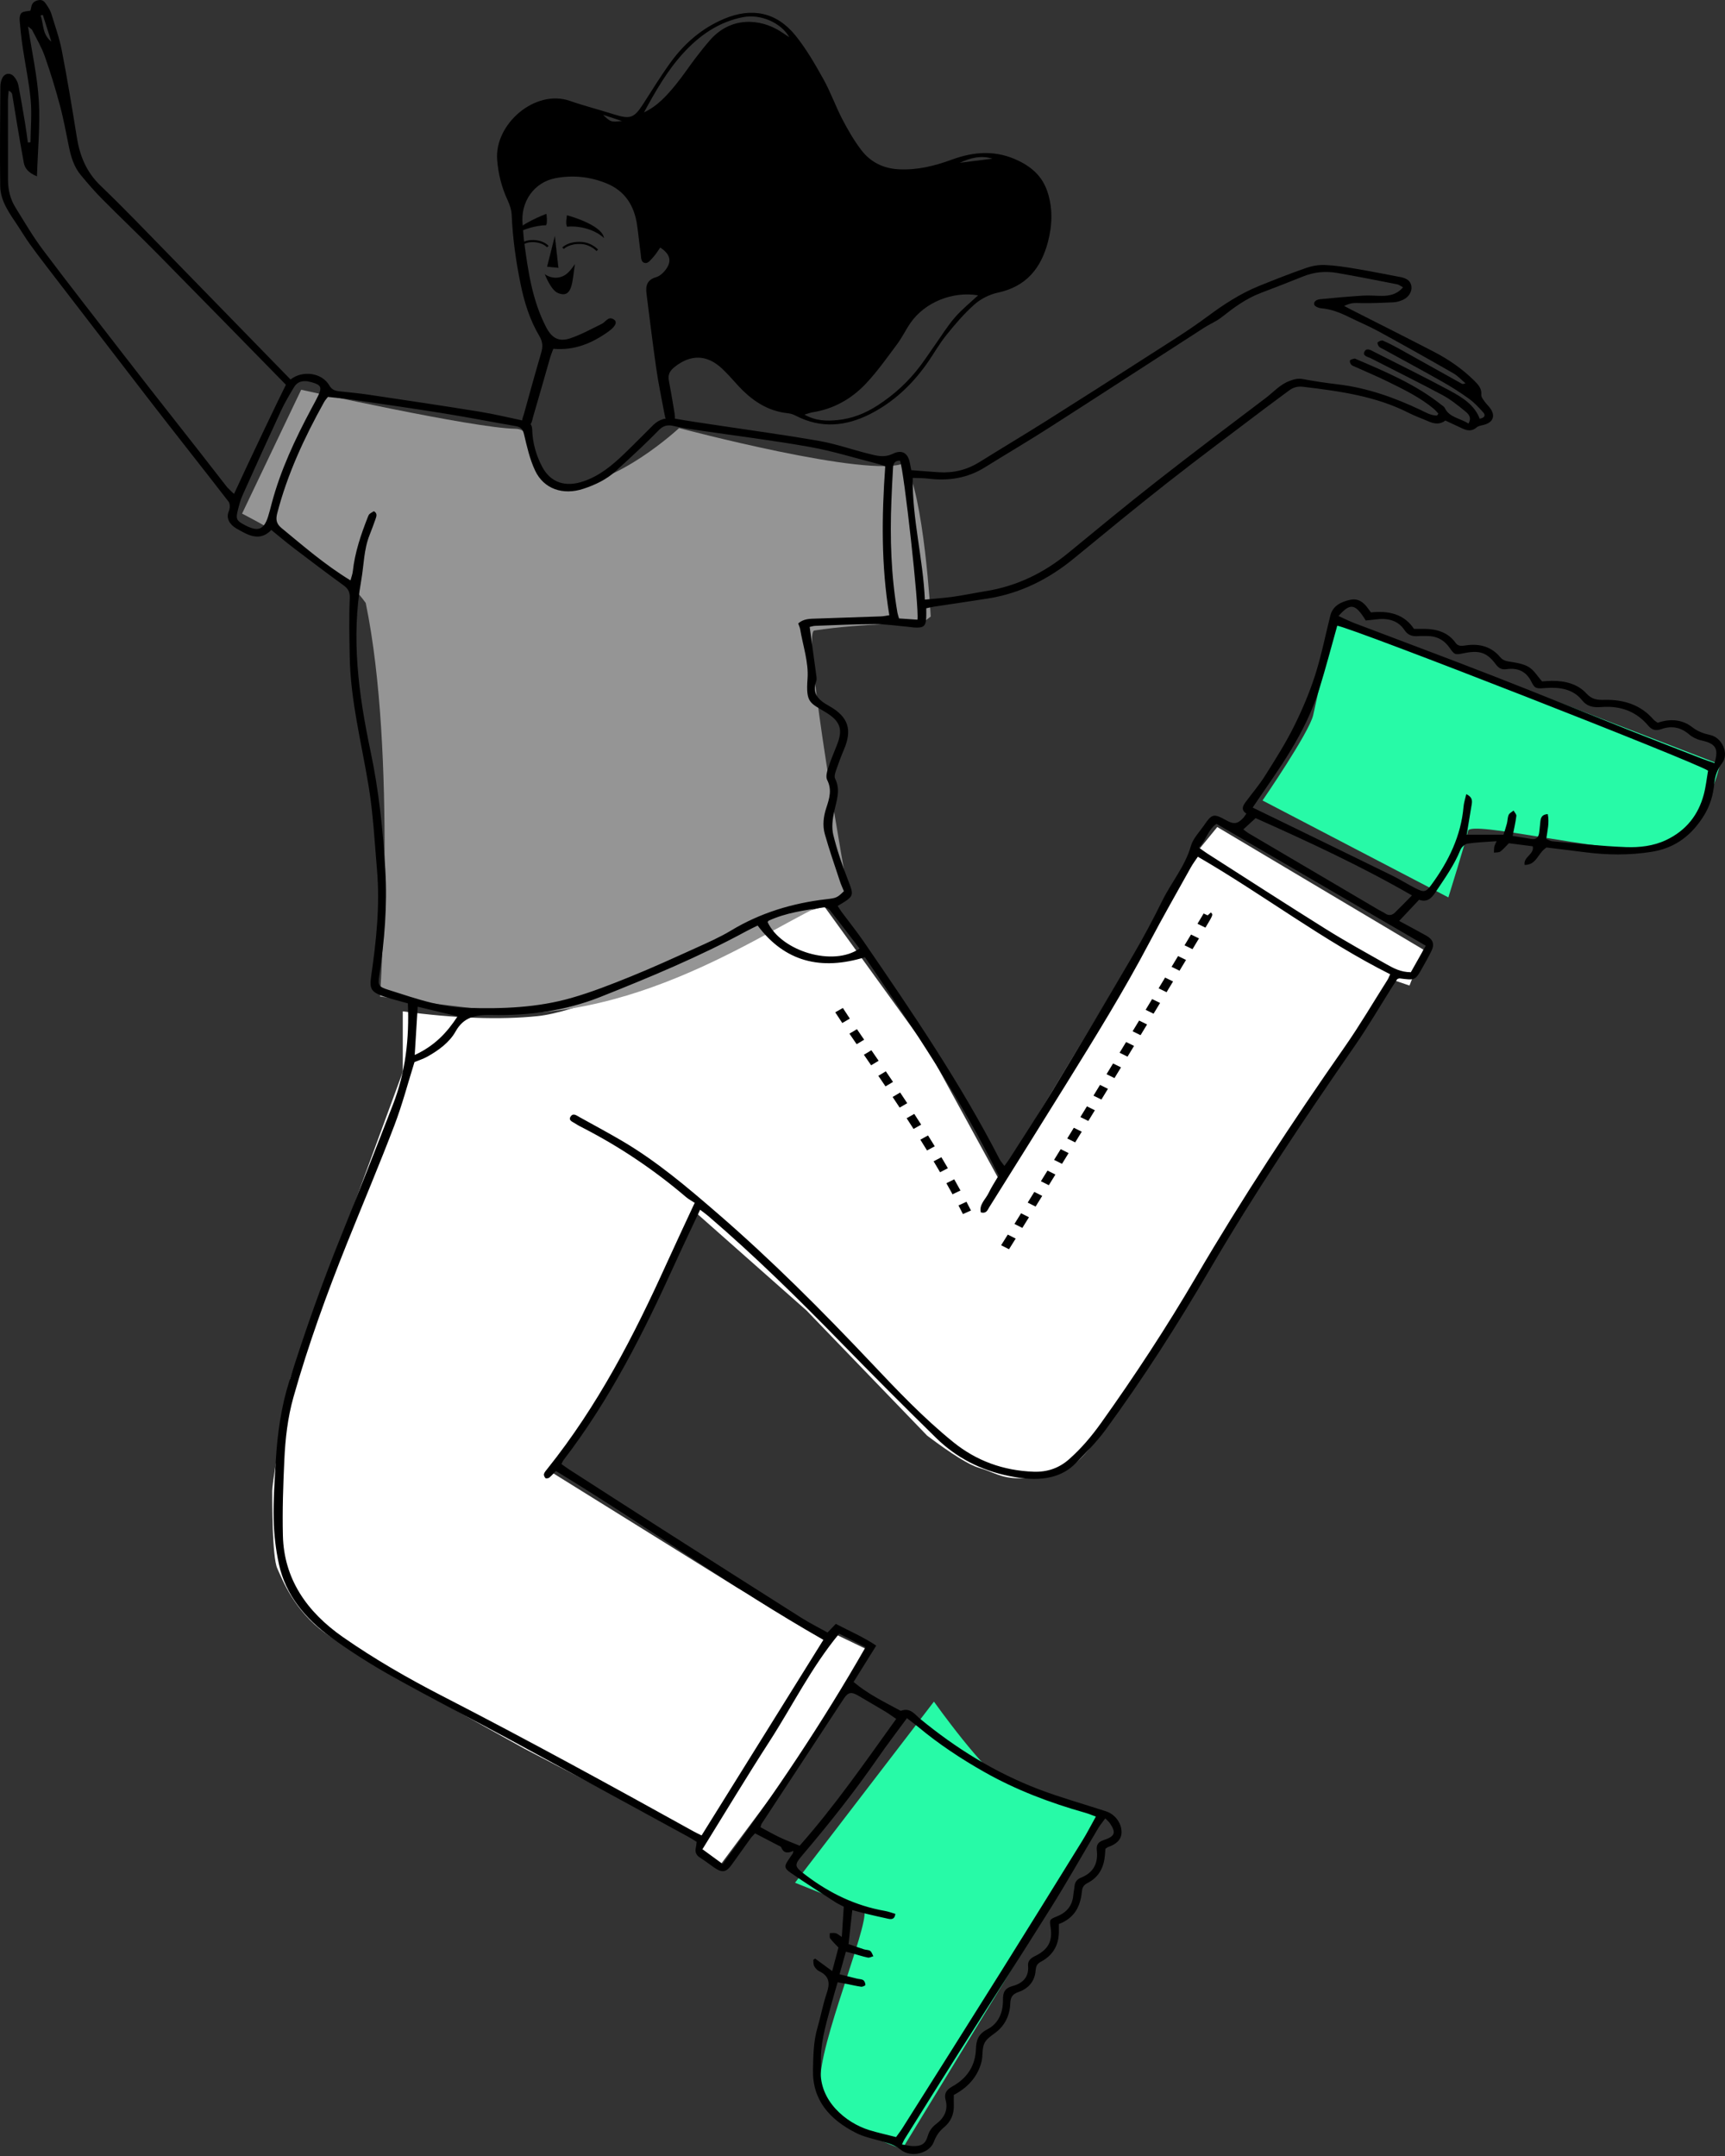 <svg width="268" height="335" viewBox="0 0 268 335" fill="none" xmlns="http://www.w3.org/2000/svg">
<rect x="0" y="0" width="268" height="335" fill="#333333" stroke="none"/>
<path fill-rule="evenodd" clip-rule="evenodd" d="M221.141 147.556L189.12 128.506L185.647 132.751L155.209 183.283L144.232 163.201L128.073 140.849L118.616 143.485C101.015 152.494 89.309 157.296 83.497 157.889C77.685 158.482 70.712 158.234 62.576 157.145V166.552L45.117 214.079C43.235 224.782 42.294 230.645 42.294 231.668C42.294 233.203 42.275 241.92 43.076 243.694C43.877 245.468 45.68 250.217 50.468 253.713C53.66 256.044 64.006 262.048 81.504 271.723L108.463 285.758V287.889L111.61 290.171L126.516 270.169L134.807 256.342L129.336 253.713L128.073 254.573L114.43 246.637L85.595 228.699L96.037 212.569L107.648 188.009L125.31 203.633L144.052 223.078C147.916 225.981 150.596 227.643 152.091 228.065C154.334 228.699 155.423 229.7 158.399 229.7C161.375 229.7 165.503 230.206 169.746 224.441C172.575 220.598 181.706 206.329 197.138 181.633L216.617 152.329L218.986 153.136L221.141 147.556Z" fill="white"/>
<path fill-rule="evenodd" clip-rule="evenodd" d="M145.098 264.398C145.098 264.398 153.254 275.846 156.044 276.754C158.834 277.66 171.938 281.753 171.938 281.753L140.182 333.906C140.182 333.906 126.794 329.66 127.488 322.301C128.182 314.942 135.77 297.158 134.08 296.639C132.39 296.122 123.517 292.54 123.517 292.54L145.098 264.398Z" fill="#27FAA7"/>
<path fill-rule="evenodd" clip-rule="evenodd" d="M196.149 124.379C196.149 124.379 203.399 113.834 204.018 111.122C204.639 108.413 207.371 95.704 207.371 95.704L267.219 118.775C267.219 118.775 264.357 131.767 256.389 132.037C248.422 132.308 228.422 127.458 228.08 129.095C227.739 130.733 225.021 139.439 225.021 139.439L196.149 124.379Z" fill="#27FAA7"/>
<path fill-rule="evenodd" clip-rule="evenodd" d="M105.509 66.511C105.509 66.511 135.209 74.42 140.533 71.942C143.564 76.72 144.604 95.799 144.604 95.799L143.232 96.832C143.232 96.832 133.855 96.832 126.57 97.963C124.306 97.602 131.862 139.326 131.862 139.326C125.986 139.237 106.422 156.207 82.231 157.396C79.003 157.554 59.034 154.852 59.034 154.852C59.034 154.852 61.67 117.053 56.819 93.691C52.351 87.239 37.608 79.807 37.608 79.807L46.791 60.559C46.791 60.559 73.54 66.524 80.032 66.617C84.414 66.68 80.402 75.213 88.114 75.383C95.826 75.554 105.509 66.511 105.509 66.511Z" fill="#959595"/>
<path fill-rule="evenodd" clip-rule="evenodd" d="M187.281 144.137C188.493 142.117 188.493 142.117 188.121 141.782L187.127 142.677L187.624 142.23L186.999 141.94C186.97 141.992 186.634 142.551 186.044 143.536L187.281 144.137ZM185.27 147.485L186.276 145.811L185.039 145.21L184.033 146.883L185.27 147.485ZM183.255 150.829L184.262 149.157L183.026 148.554L182.02 150.226L183.255 150.829ZM181.24 154.17L182.248 152.5L181.012 151.897L180.004 153.566L181.24 154.17ZM179.221 157.511L180.231 155.841L178.996 155.237L177.986 156.906L179.221 157.511ZM177.199 160.848L178.21 159.179L176.975 158.574L175.964 160.242L177.199 160.848ZM175.175 164.183L176.188 162.515L174.953 161.91L173.942 163.576L175.175 164.183ZM173.146 167.516L174.162 165.849L172.927 165.242L171.914 166.908L173.146 167.516ZM171.116 170.849L172.131 169.184L170.899 168.574L169.883 170.24L171.116 170.849ZM169.081 174.178L170.099 172.515L168.868 171.904L167.849 173.568L169.081 174.178ZM167.042 177.506L168.062 175.843L166.832 175.232L165.811 176.894L167.042 177.506ZM164.996 180.836L166.022 179.17L164.791 178.557L163.766 180.223L164.996 180.836ZM162.946 184.16L163.971 182.5L162.742 181.886L161.717 183.545L162.946 184.16ZM160.893 187.477L161.921 185.817L160.692 185.201L159.665 186.86L160.893 187.477ZM158.831 190.795L159.863 189.137L158.637 188.519L157.605 190.176L158.831 190.795ZM156.762 194.109L157.798 192.452L156.572 191.832L155.537 193.487L156.762 194.109Z" fill="black"/>
<path fill-rule="evenodd" clip-rule="evenodd" d="M130.857 158.957L132.031 158.271C131.64 157.682 131.277 157.132 130.951 156.621L129.765 157.289C130.095 157.806 130.461 158.363 130.857 158.957ZM133.091 162.25L134.256 161.55C133.868 160.983 133.494 160.436 133.138 159.912L131.97 160.609C132.328 161.134 132.703 161.682 133.091 162.25ZM135.341 165.525L136.505 164.824L135.38 163.187L134.217 163.888L135.341 165.525ZM137.573 168.803L138.741 168.108C138.365 167.551 137.992 167.003 137.625 166.464L136.46 167.162C136.825 167.699 137.197 168.247 137.573 168.803ZM139.773 172.097L140.95 171.415C140.582 170.856 140.214 170.304 139.85 169.758L138.678 170.448C139.04 170.991 139.406 171.54 139.773 172.097ZM141.931 175.415L143.117 174.748C142.758 174.186 142.399 173.629 142.039 173.078L140.858 173.753C141.215 174.302 141.573 174.857 141.931 175.415ZM144.026 178.759L145.227 178.112C144.879 177.547 144.53 176.984 144.18 176.426L142.987 177.083C143.335 177.638 143.682 178.197 144.026 178.759ZM146.051 182.141L147.266 181.519C146.932 180.948 146.595 180.377 146.256 179.809L145.049 180.444C145.386 181.008 145.72 181.574 146.051 182.141ZM147.987 185.57L149.219 184.98C148.903 184.399 148.581 183.821 148.254 183.242L147.032 183.849C147.356 184.423 147.674 184.996 147.987 185.57ZM149.602 188.642L150.851 188.086C150.623 187.634 150.39 187.182 150.153 186.729L148.912 187.3C149.146 187.748 149.376 188.195 149.602 188.642Z" fill="black"/>
<path fill-rule="evenodd" clip-rule="evenodd" d="M1.245 27.966C1.247 29.477 1.586 30.925 2.4 32.236C3.78 34.455 5.093 36.724 6.669 38.823C10.781 44.301 15.019 49.698 19.209 55.127C24.568 62.075 29.928 68.764 35.289 75.709C35.376 75.821 36.092 76.477 36.179 76.59C36.18 76.59 36.18 76.591 36.181 76.593C36.244 76.639 36.303 76.681 36.369 76.73C38.526 72.008 43.608 61.35 44.421 59.785C36.557 51.758 32.653 47.751 24.594 39.566C21.718 36.643 18.733 33.81 15.845 30.897C14.683 29.726 13.612 28.475 12.563 27.216C11.489 25.927 11.037 24.396 10.711 22.827C10.266 20.675 9.882 18.507 9.311 16.382C8.621 13.807 7.839 11.247 6.949 8.724C6.458 7.328 5.674 6.018 5.002 4.679C4.923 4.522 4.713 4.42 4.353 4.112C4.964 8.126 5.807 11.866 6.031 15.636C6.257 19.445 5.869 23.285 5.743 27.399C4.38 26.838 3.857 26.154 3.692 25.262C3.292 23.099 2.931 20.93 2.564 18.762C2.335 17.401 2.132 16.036 1.895 14.676C1.855 14.454 1.694 14.251 1.35 14.088C1.312 14.573 1.238 15.058 1.238 15.543C1.233 19.684 1.242 23.825 1.245 27.966ZM38.115 81.629C40.085 82.654 41 82.309 41.647 80.276C41.866 79.589 42.036 78.89 42.22 78.196C43.585 73.052 45.854 68.226 48.38 63.49C48.747 62.801 49.131 62.119 49.462 61.415C50.047 60.173 49.852 59.8 48.446 59.4C48.076 59.294 47.689 59.239 47.61 59.223C46.428 59.152 45.96 59.687 45.611 60.275C44.918 61.439 44.221 62.61 43.656 63.827C41.628 68.199 39.644 72.587 37.673 76.98C37.358 77.682 37.167 78.435 36.977 79.177C36.592 80.668 36.715 80.9 38.115 81.629ZM43.725 82.038C47.128 84.832 50.434 87.729 54.455 90.183C54.601 89.624 54.765 89.212 54.811 88.789C55.125 85.865 56.065 83.088 57.145 80.343C57.339 79.851 57.358 79.858 58.085 79.434C58.656 79.747 58.502 80.204 58.346 80.643C58.052 81.468 57.755 82.294 57.428 83.108C56.511 85.392 56.541 87.817 56.121 90.177C54.528 99.105 55.711 107.918 57.559 116.671C58.856 122.815 59.506 128.997 59.867 135.23C60.186 140.719 59.739 146.156 58.925 151.582C58.693 153.127 58.809 153.325 60.413 153.825C62.63 154.518 64.83 155.282 67.093 155.823C68.86 156.245 70.705 156.541 72.527 156.601C78.022 156.78 83.519 156.573 88.803 155.052C91.936 154.151 94.979 152.954 97.986 151.734C101.41 150.347 104.762 148.814 108.119 147.293C109.97 146.454 111.85 145.628 113.569 144.59C118.102 141.853 123.075 140.331 128.427 139.715C129.999 139.534 130.083 139.454 131.111 138.48C130.919 138.007 130.677 137.496 130.503 136.965C129.7 134.521 128.847 132.089 128.151 129.619C127.772 128.274 127.929 126.883 128.375 125.529C128.843 124.11 129.286 122.709 128.517 121.204C128.272 120.725 128.457 119.985 128.639 119.415C129.029 118.193 129.533 116.999 130.013 115.801C130.982 113.384 130.616 112.086 128.265 110.664C125.832 109.193 125.181 109.206 125.461 105.463C125.649 102.931 124.745 100.33 124.315 97.763C124.266 97.471 124.123 97.192 124.013 96.879C124.831 96.122 125.843 96.149 126.837 96.116C130.19 96.005 133.543 95.895 136.895 95.773C137.27 95.759 137.643 95.671 138.167 95.595C136.884 87.872 136.981 80.177 137.534 72.445C137.001 72.274 136.653 72.14 136.292 72.048C132.794 71.16 129.339 70.074 125.786 69.44C120.138 68.433 114.426 67.734 108.742 66.892C107.364 66.688 105.973 66.506 104.625 66.184C103.672 65.956 103.009 66.174 102.39 66.802C101.455 67.752 100.509 68.694 99.538 69.613C98.257 70.825 96.954 72.018 95.648 73.209C94.232 74.499 92.507 75.331 90.649 75.944C87.461 76.998 84.478 75.98 83.13 73.106C82.303 71.344 81.872 69.412 81.426 67.524C81.244 66.758 80.999 66.359 80.136 66.211C76.458 65.58 72.798 64.854 69.114 64.26C64.381 63.496 59.634 62.817 54.889 62.123C53.622 61.937 52.341 61.831 50.946 61.675C50.774 61.903 50.524 62.167 50.355 62.47C47.279 67.993 44.651 73.67 43.078 79.726C42.834 80.666 42.893 81.354 43.725 82.038ZM71.095 157.915C68.986 157.407 67.068 156.945 64.895 156.421C64.739 158.95 64.595 161.279 64.432 163.924C67.541 162.494 69.456 160.432 71.095 157.915ZM61.264 174.884C58.947 180.963 56.407 186.971 53.979 193.015C50.799 200.933 47.894 208.931 45.588 217.105C44.691 220.29 44.328 223.55 44.177 226.817C43.996 230.747 43.853 234.686 43.952 238.615C44.118 245.275 47.593 250.405 53.275 254.368C58.175 257.786 63.388 260.785 68.753 263.545C81.917 270.319 94.87 277.416 107.782 284.577C108.159 284.786 108.554 284.967 109.002 285.191C115.304 275.068 121.573 265.001 127.924 254.8C113.635 246.647 100.423 237.112 86.368 228.565C85.994 228.947 85.69 229.304 85.328 229.601C85.199 229.707 84.814 229.748 84.741 229.67C84.589 229.505 84.462 229.214 84.517 229.022C84.598 228.74 84.83 228.485 85.027 228.24C92.884 218.428 98.496 207.528 103.553 196.357C104.941 193.29 106.381 190.242 107.931 186.896C107.489 186.605 106.993 186.35 106.589 186.005C101.739 181.872 96.454 178.281 90.674 175.301C90.237 175.076 89.791 174.854 89.386 174.583C88.973 174.306 88.212 174.093 88.683 173.445C89.075 172.906 89.579 173.328 89.995 173.558C92.194 174.778 94.416 175.967 96.581 177.236C102.026 180.43 106.741 184.44 111.417 188.482C119.882 195.799 127.715 203.661 135.324 211.718C139.381 216.015 143.452 220.311 148.113 224.085C151.669 226.964 155.855 228.518 160.62 228.676C162.725 228.746 164.535 228.114 166.085 226.746C167.992 225.061 169.589 223.167 171.03 221.15C176.291 213.781 181.234 206.237 185.777 198.481C192.936 186.259 200.734 174.387 208.892 162.704C211.267 159.302 213.357 155.735 215.572 152.241C215.709 152.023 215.795 151.78 215.983 151.384C205.499 146.113 196.351 139.06 186.102 133.118C185.735 133.669 185.333 134.196 185.018 134.762C182.839 138.68 180.61 142.577 178.523 146.537C174.612 153.959 170.179 161.121 165.739 168.281C161.741 174.73 157.71 181.161 153.683 187.595C153.425 188.008 153.27 188.607 152.386 188.387C152.079 187.165 153.121 186.356 153.584 185.389C154.051 184.413 154.666 183.495 155.155 182.656C149.274 170.749 141.915 159.772 134.382 148.733C127.556 150.844 121.925 149.445 117.708 143.81C117.08 144.124 116.495 144.395 115.932 144.7C108.655 148.65 100.966 151.849 93.225 154.924C87.874 157.049 82.149 157.834 76.342 157.714C73.835 157.662 72.03 158.034 70.778 160.275C69.844 161.947 68.162 163.194 66.37 164.194C65.772 164.528 65.093 164.738 64.396 165.027C63.39 168.233 62.509 171.617 61.264 174.884ZM112.272 289.627C120.332 278.756 127.767 267.689 134.472 255.943C133.012 255.194 131.667 254.506 130.375 253.843C126.008 259.133 123.131 265.036 119.559 270.565C116.013 276.057 112.656 281.651 109.134 287.334C110.231 288.136 111.166 288.82 112.272 289.627ZM121.151 285.497C122.128 285.961 123.154 286.341 124.235 286.79C129.715 280.584 134.365 273.862 139.235 267.084C138.637 266.679 138.088 266.269 137.498 265.915C136.146 265.101 134.77 264.321 133.414 263.513C132.291 262.842 131.769 262.911 131.106 263.918C126.846 270.39 122.596 276.867 118.347 283.346C118.267 283.47 118.246 283.627 118.149 283.911C119.139 284.439 120.122 285.008 121.151 285.497ZM125.395 291.518C128.958 294.183 132.903 296.115 137.463 296.916C138.032 297.016 138.578 297.227 139.103 297.378C139.001 298.239 138.509 298.252 137.981 298.137C136.839 297.891 135.701 297.627 134.566 297.358C133.921 297.204 133.282 297.024 132.413 296.795C132.216 298.58 132.031 300.269 131.831 302.074C132.696 302.369 133.465 302.642 134.244 302.892C134.559 302.993 134.966 302.959 135.199 303.135C135.444 303.318 135.53 303.678 135.684 303.961C135.395 304.038 135.079 304.225 134.824 304.17C134.01 303.998 133.22 303.735 132.42 303.511C132.155 303.436 131.887 303.374 131.419 303.257C131.099 304.401 130.788 305.506 130.436 306.762C131.464 307.021 132.309 307.238 133.155 307.445C133.479 307.525 133.869 307.509 134.116 307.677C134.326 307.819 134.444 308.16 134.452 308.416C134.454 308.512 134.012 308.727 133.802 308.7C133.085 308.607 132.383 308.428 131.673 308.288C131.241 308.203 130.807 308.128 130.14 308.006C129.834 309.066 129.521 310.072 129.254 311.089C128.512 313.916 127.6 316.716 127.536 319.657C127.521 320.319 127.551 320.983 127.517 321.644C127.271 326.405 131.386 329.841 135.048 330.976C136.366 331.384 137.726 331.676 139.216 332.059C139.55 331.592 139.902 331.149 140.199 330.677C145.307 322.578 150.426 314.483 155.506 306.369C159.754 299.588 163.964 292.787 168.171 285.984C168.882 284.833 169.493 283.63 170.255 282.261C169.651 282.043 169.124 281.816 168.573 281.661C163.104 280.116 157.858 278.124 152.974 275.361C149.303 273.284 145.826 270.983 142.638 268.32C142.15 267.914 141.633 267.538 140.902 266.97C139.285 269.179 137.779 271.141 136.38 273.164C132.852 278.267 128.992 283.152 124.948 287.918C123.275 289.889 123.283 289.937 125.395 291.518ZM141.685 333.453C143.134 333.521 143.763 333.162 144.143 331.875C144.376 331.087 144.799 330.512 145.474 330.003C146.735 329.05 147.319 327.807 146.916 326.321C146.639 325.303 147.025 324.709 147.969 324.187C150.354 322.868 151.544 320.867 151.628 318.338C151.671 317.047 151.961 316.064 153.382 315.327C155.229 314.368 155.844 312.582 155.823 310.719C155.81 309.59 156.079 308.924 157.367 308.576C158.975 308.142 159.873 307.104 159.724 305.471C159.655 304.715 160.067 304.291 160.807 303.933C162.861 302.941 163.545 301.608 163.228 299.511C163.044 298.285 163.025 298.242 164.214 297.768C165.825 297.127 166.615 296.014 166.752 294.45C166.792 293.993 166.899 293.54 166.941 293.082C166.997 292.462 167.317 292.003 167.929 291.76C169.988 290.94 170.613 289.41 170.405 287.517C170.312 286.664 170.584 286.212 171.493 285.908C173.247 285.323 173.419 284.752 172.437 283.297C172.295 283.087 172.083 282.917 171.722 282.539C171.308 283.109 170.92 283.565 170.621 284.067C168.191 288.149 165.864 292.285 163.342 296.318C158.628 303.856 153.792 311.33 149.03 318.843C146.172 323.351 143.354 327.881 140.522 332.404C140.391 332.614 140.304 332.848 140.132 333.205C140.734 333.304 141.207 333.43 141.685 333.453ZM219.192 151.066C219.952 149.718 220.734 148.331 221.513 146.948C210.622 140.604 199.852 134.331 189.003 128.011C187.649 128.925 187.439 130.513 186.257 131.699C186.848 132.117 187.188 132.377 187.549 132.608C193.686 136.53 199.794 140.488 205.974 144.351C209.062 146.28 212.267 148.053 215.451 149.852C216.532 150.463 217.659 151.057 219.192 151.066ZM219.365 139.131C211.392 134.53 203.237 130.774 195.076 127.118C194.385 127.753 193.805 128.286 193.163 128.876C193.461 129.091 193.742 129.329 194.059 129.516C200.767 133.472 207.481 137.423 214.194 141.372C214.522 141.565 214.882 141.719 215.193 141.931C215.743 142.305 216.26 142.235 216.693 141.82C217.562 140.985 218.391 140.116 219.365 139.131ZM222.363 137.504C225.074 133.814 226.991 129.849 227.378 125.351C227.43 124.732 227.64 124.125 227.804 123.39C228.775 123.854 228.742 124.441 228.636 125.062C228.381 126.565 228.136 128.069 227.866 129.696H233.585C233.768 129.108 233.966 128.538 234.116 127.958C234.232 127.511 234.21 127.024 234.394 126.608C234.513 126.338 234.891 126.163 235.153 125.945C235.306 126.227 235.616 126.525 235.584 126.787C235.46 127.784 235.225 128.772 235.006 129.886C236.048 130.054 236.967 130.192 237.883 130.351C238.696 130.493 239.021 130.08 239.119 129.445C239.213 128.84 239.244 128.228 239.318 127.62C239.39 127.044 239.564 126.541 240.464 126.496C240.737 127.828 240.41 129.058 240.231 130.351C240.559 130.486 240.846 130.69 241.153 130.717C244.978 131.052 248.801 131.483 252.636 131.624C254.729 131.7 256.89 131.454 258.829 130.538C262.001 129.04 263.86 126.592 264.695 123.482C265.025 122.253 265.154 120.979 265.37 119.75C263.6 118.481 210.264 97.622 207.758 97.225C206.834 100.504 205.974 103.809 204.963 107.074C203.925 110.42 202.348 113.59 200.516 116.622C198.718 119.6 196.654 122.445 194.617 125.481C196.37 126.332 198.079 127.16 199.787 127.992C205.296 130.677 210.811 133.352 216.309 136.056C217.532 136.657 218.675 137.389 219.889 138.006C221.243 138.695 221.533 138.633 222.363 137.504ZM266.371 118.569C267.063 116.272 266.554 115.535 264.265 115.03C263.602 114.884 262.917 114.534 262.419 114.106C261.135 113 259.702 112.726 258.107 113.29C257.215 113.606 256.615 113.402 256.075 112.756C254.23 110.552 251.776 109.622 248.768 109.862C247.559 109.958 246.59 109.81 245.746 108.753C244.413 107.084 242.334 106.741 240.187 106.903C238.694 107.017 238.466 107.033 237.927 105.944C237.148 104.369 235.884 103.72 234.045 103.979C233.273 104.088 232.819 103.793 232.39 103.219C231 101.362 229.842 100.992 227.379 101.506C226.062 101.779 225.958 101.733 225.245 100.696C224.415 99.487 223.249 98.803 221.645 98.828C221.198 98.835 220.748 98.807 220.305 98.843C219.387 98.917 218.717 98.668 218.205 97.902C217.173 96.362 215.563 95.999 213.709 96.25C213.221 96.317 212.727 96.354 212.185 96.41C210.56 93.771 209.788 93.637 207.954 95.721C208.82 96.108 209.627 96.514 210.471 96.837C217.617 99.562 224.791 102.226 231.912 105.001C239.03 107.774 246.094 110.664 253.189 113.486C256.913 114.966 260.652 116.412 264.387 117.866C265.036 118.118 265.701 118.333 266.371 118.569ZM128.931 141.425C128.74 141.185 128.263 140.95 127.967 140.994C125.055 141.424 122.125 141.819 119.442 143.047C119.358 143.086 119.319 143.205 119.26 143.285C121.411 147.845 129.462 150.24 133.541 147.386C132.014 145.4 130.497 143.397 128.931 141.425ZM139.427 95.198C139.469 95.444 139.56 95.683 139.675 96.093C140.724 96.165 141.64 96.228 142.538 96.289C142.84 94.613 140.442 73.024 139.825 71.576C138.676 71.59 138.766 72.401 138.722 73.073C138.623 74.651 138.555 76.23 138.491 77.809C138.255 83.63 138.436 89.433 139.427 95.198ZM143.689 93.17C145.352 93.003 146.788 92.906 148.206 92.704C149.861 92.467 151.497 92.119 153.147 91.854C158.092 91.06 162.284 88.945 165.988 85.901C170.522 82.175 175.048 78.437 179.678 74.81C185.284 70.419 190.982 66.124 196.672 61.822C197.866 60.919 198.839 59.758 200.341 59.193C201.028 58.934 201.641 58.754 202.424 58.903C204.229 59.245 206.055 59.507 207.884 59.726C212.442 60.273 216.635 61.776 220.684 63.691C221.499 64.077 222.301 64.576 223.269 64.567C223.336 64.467 223.405 64.367 223.474 64.267C223.233 64.016 223.016 63.741 222.749 63.518C220.621 61.739 218.094 60.514 215.584 59.28C213.961 58.482 212.281 57.782 210.628 57.034C210.378 56.921 210.08 56.831 209.915 56.647C209.77 56.486 209.66 56.147 209.751 55.997C209.85 55.834 210.194 55.781 210.443 55.717C210.527 55.695 210.648 55.783 210.749 55.826C215.362 57.797 219.98 59.761 223.87 62.855C224.081 63.022 224.361 63.174 224.462 63.389C225.17 64.897 226.884 64.974 228.142 65.818C228.694 64.884 228.15 64.324 227.655 63.921C226.534 63.009 225.391 62.075 224.104 61.385C220.44 59.422 216.697 57.581 212.993 55.68C212.507 55.431 211.57 55.308 212.032 54.562C212.38 54 213.043 54.451 213.509 54.687C217.469 56.693 221.459 58.654 225.357 60.756C227.269 61.787 229.118 62.989 229.892 65.061C230.671 64.918 230.844 64.523 230.431 64.067C229.758 63.322 229.062 62.564 228.239 61.968C226.928 61.017 225.545 60.137 224.122 59.331C221.082 57.606 217.995 55.948 214.928 54.262C214.689 54.131 214.398 54.033 214.236 53.844C214.088 53.672 213.95 53.276 214.04 53.195C214.232 53.023 214.649 52.845 214.843 52.927C215.702 53.291 216.531 53.722 217.343 54.172C220.594 55.975 223.832 57.794 227.08 59.603C227.206 59.672 227.368 59.689 227.678 59.557C227.054 59.033 226.501 58.406 225.795 58.002C221.962 55.804 218.107 53.636 214.224 51.513C212.691 50.675 211.056 49.993 209.481 49.216C208.142 48.556 206.771 48.022 205.226 47.895C204.851 47.863 204.266 47.608 204.193 47.355C204.031 46.793 204.635 46.536 205.119 46.488C207.337 46.265 209.561 46.075 211.786 45.934C212.729 45.873 213.683 45.969 214.632 45.974C215.889 45.98 217.046 45.742 217.974 44.646C217.664 44.481 217.388 44.244 217.07 44.18C213.955 43.567 210.842 42.943 207.711 42.407C205.923 42.1 204.154 42.265 202.454 42.955C200.257 43.846 198.037 44.692 195.82 45.543C193.523 46.425 191.635 47.836 189.773 49.309C188.985 49.934 187.986 50.331 187.125 50.886C179.081 56.072 171.062 61.291 163.001 66.457C159.704 68.57 156.312 70.558 152.986 72.632C150.302 74.306 147.358 74.761 144.191 74.367C143.478 74.279 142.749 74.296 141.802 74.254C141.715 80.63 143.4 86.746 143.689 93.17ZM6.653 2.314C6.539 2.344 6.425 2.376 6.312 2.406C6.798 3.778 6.546 5.351 7.977 6.463C7.536 5.08 7.094 3.697 6.653 2.314ZM0.054 13.456C0.057 13.008 0.159 12.527 0.36 12.121C0.756 11.324 1.648 11.243 2.22 11.949C2.511 12.31 2.757 12.753 2.843 13.189C3.227 15.145 3.558 17.11 3.885 19.074C4.056 20.093 4.181 21.118 4.326 22.14L4.736 22.112C4.762 19.927 4.963 17.727 4.768 15.558C4.522 12.816 3.931 10.101 3.528 7.369C3.319 5.957 3.165 4.536 3.052 3.115C3.022 2.736 3.102 2.206 3.369 1.99C3.677 1.74 4.247 1.761 4.724 1.659C4.769 1.473 4.83 1.277 4.863 1.076C4.955 0.505 5.293 0.183 5.92 0.037C6.65 -0.133 6.948 0.308 7.236 0.742C7.522 1.174 7.816 1.626 7.964 2.106C8.552 4.022 9.232 5.928 9.61 7.882C10.475 12.356 11.217 16.852 11.941 21.348C12.398 24.188 13.392 26.716 15.636 28.866C19.223 32.306 22.648 35.89 26.111 39.436C32.778 46.263 38.523 52.191 45.139 58.969C46.937 57.52 49.992 57.855 51.174 59.902C51.558 60.566 52.068 60.731 52.758 60.805C54.258 60.967 55.762 61.103 57.251 61.326C62.988 62.181 68.728 63.031 74.452 63.958C76.815 64.341 79.144 64.908 81.485 65.403C82.265 65.567 82.659 65.89 82.684 66.768C82.741 68.769 83.273 70.713 84.233 72.526C85.539 74.996 87.837 75.747 90.655 74.787C93.208 73.916 95.12 72.289 96.943 70.548C98.491 69.07 99.973 67.537 101.495 66.037C102.446 65.1 103.601 64.823 104.983 65.069C107.068 65.441 109.169 65.736 111.266 66.054C116.616 66.867 121.985 67.585 127.31 68.522C129.877 68.972 132.351 69.857 134.885 70.486C136.138 70.798 137.307 71.18 138.726 70.502C140.211 69.793 141.088 70.447 141.372 71.992C141.435 72.336 141.509 72.676 141.585 73.056C143.049 73.167 144.433 73.286 145.818 73.377C148.129 73.528 150.235 73.01 152.163 71.805C155.626 69.642 159.142 67.547 162.595 65.371C167.843 62.062 173.07 58.723 178.282 55.367C181.391 53.365 184.561 51.422 187.511 49.235C190.048 47.354 192.652 45.629 195.636 44.421C198.039 43.449 200.454 42.496 202.908 41.639C203.825 41.319 204.875 41.134 205.85 41.176C207.457 41.245 209.063 41.499 210.652 41.764C212.961 42.15 215.256 42.609 217.555 43.047C218.431 43.213 219.145 43.563 219.279 44.478C219.4 45.297 218.867 46.193 217.949 46.593C217.504 46.788 217 46.949 216.514 46.974C214.843 47.056 213.166 47.124 211.496 47.095C210.169 47.071 209.977 47.033 208.83 47.539C209.251 47.761 209.628 47.966 210.011 48.161C214.262 50.323 218.528 52.459 222.76 54.652C225.107 55.868 227.24 57.356 229.076 59.179C229.689 59.789 230.229 60.397 230.138 61.335C230.104 61.671 230.422 62.062 230.65 62.386C230.949 62.815 231.375 63.174 231.645 63.615C232.349 64.767 231.862 65.699 230.448 66.034C230.094 66.118 229.673 66.184 229.43 66.397C228.745 66.997 228.045 66.969 227.278 66.612C226.384 66.197 225.491 65.78 224.552 65.342C223.705 66.009 222.812 65.864 221.899 65.461C220.891 65.018 219.838 64.653 218.864 64.156C213.76 61.553 208.125 60.778 202.456 60.1C201.62 60 200.922 60.182 200.279 60.669C199.03 61.613 197.752 62.525 196.505 63.471C191.469 67.293 186.388 71.066 181.423 74.965C176.501 78.829 171.68 82.802 166.851 86.765C162.978 89.944 158.605 92.189 153.431 93.006C150.678 93.44 147.917 93.836 145.16 94.257C144.744 94.32 144.335 94.426 143.904 94.517C143.904 95.103 143.927 95.56 143.899 96.015C143.823 97.326 143.48 97.592 142.003 97.5C141.668 97.479 141.337 97.412 141.004 97.383C139.294 97.235 137.584 96.972 135.875 96.973C132.8 96.976 129.726 97.135 126.652 97.243C126.343 97.254 126.038 97.361 125.792 97.412C126.131 99.885 126.464 102.261 126.779 104.64C126.833 105.043 126.94 105.49 126.812 105.854C126.155 107.71 127.038 108.71 128.761 109.666C131.861 111.389 132.423 113.408 131.109 116.489C130.643 117.583 130.231 118.697 129.849 119.818C129.721 120.195 129.593 120.691 129.754 121.011C130.633 122.754 129.968 124.396 129.597 126.101C129.343 127.277 129.185 128.577 129.463 129.724C130.029 132.059 130.828 134.358 131.701 136.618C132.707 139.226 132.786 139.203 130.142 140.764C130.386 141.134 130.57 141.446 130.786 141.737C131.917 143.259 133.115 144.744 134.184 146.302C141.733 157.306 149.246 168.329 155.294 180.117C155.466 180.451 155.739 180.741 156.047 181.164C156.403 180.664 156.66 180.335 156.881 179.986C159.072 176.539 161.323 173.123 163.429 169.633C167.668 162.607 171.861 155.558 176 148.483C177.634 145.691 179.156 142.837 180.579 139.95C181.986 137.093 184.134 134.579 185.014 131.464C185.35 130.279 186.371 129.25 187.111 128.168C188.295 126.436 188.589 126.384 190.516 127.46C191.674 128.106 192.247 128.039 193.124 127.126C193.304 126.938 193.43 126.708 193.639 126.417C192.757 125.836 193.086 125.211 193.547 124.591C194.549 123.242 195.652 121.945 196.541 120.537C198.096 118.071 199.668 115.597 200.962 113.012C202.258 110.426 203.401 107.749 204.282 105.024C205.273 101.954 205.899 98.785 206.68 95.659C207.057 94.153 208.296 93.521 209.768 93.2C211.056 92.92 211.87 93.617 212.524 94.522C212.673 94.727 212.824 94.93 212.991 95.157C215.763 94.862 218.135 95.406 219.68 97.713C220.236 97.713 220.738 97.71 221.24 97.713C223.246 97.724 224.98 98.261 226.134 99.873C226.555 100.463 227.094 100.376 227.749 100.279C229.889 99.96 231.739 100.496 233.078 102.114C233.589 102.732 234.243 102.758 234.973 102.877C235.879 103.024 236.872 103.221 237.592 103.696C238.365 104.206 238.864 105.064 239.575 105.877C239.966 105.854 240.517 105.799 241.07 105.793C243.164 105.77 245.122 106.278 246.471 107.754C247.288 108.648 248.105 108.777 249.224 108.747C252.287 108.667 254.937 109.532 256.897 111.81C257.062 112.001 257.311 112.131 257.542 112.304C259.494 111.631 261.357 111.779 262.918 112.996C263.771 113.661 264.667 113.979 265.716 114.21C267.575 114.618 268.656 117.139 267.562 118.56C266.789 119.565 266.433 120.648 266.322 121.823C266.161 123.521 265.691 125.138 264.787 126.622C262.968 129.606 260.44 131.748 256.597 132.358C253.149 132.905 249.711 132.868 246.262 132.423C244.175 132.153 242.084 131.906 240.277 131.683C238.875 132.556 238.785 134.394 236.869 134.396C236.644 133.114 238.401 132.776 238.136 131.497C236.865 131.334 235.616 131.174 234.419 131.022C233.93 131.512 233.562 131.973 233.091 132.316C232.859 132.485 232.436 132.436 232.099 132.485C232.116 132.175 232.105 131.86 232.16 131.556C232.197 131.345 232.325 131.148 232.518 130.707C230.841 130.832 229.396 130.869 227.984 131.087C227.562 131.153 227.052 131.66 226.887 132.068C225.933 134.431 224.438 136.51 223.022 138.641C222.373 139.619 221.69 140.243 220.47 139.806C219.412 140.931 218.449 141.956 217.381 143.092C218.919 143.926 220.265 144.641 221.593 145.383C222.621 145.956 222.897 146.698 222.413 147.712C221.989 148.601 221.491 149.462 221.008 150.327C219.883 152.345 219.879 152.342 217.45 152.022C217.355 152.009 217.244 152.082 217.084 152.132C216.793 152.58 216.476 153.059 216.169 153.544C214.296 156.509 212.533 159.539 210.532 162.431C202.606 173.883 194.862 185.429 187.875 197.389C182.918 205.872 177.616 214.173 171.762 222.167C170.402 224.022 168.736 225.703 167.104 227.376C165.215 229.312 162.697 229.909 159.953 229.776C158.898 229.724 157.84 229.556 156.805 229.349C152.355 228.458 148.542 226.465 145.454 223.442C140.455 218.547 135.52 213.594 130.645 208.594C124.054 201.833 117.324 195.197 110.094 188.997C109.709 188.665 109.289 188.367 108.774 187.969C107.39 190.927 106.065 193.68 104.806 196.457C99.999 207.05 94.781 217.446 87.54 226.886C87.418 227.044 87.353 227.239 87.228 227.484C87.654 227.786 88.031 228.074 88.431 228.331C93.234 231.421 98.035 234.516 102.85 237.592C110.049 242.191 117.25 246.786 124.469 251.356C125.788 252.19 127.202 252.897 128.571 253.662C129.049 253.161 129.434 252.757 129.854 252.318C132.015 253.453 134.177 254.376 136.133 255.698C134.916 257.652 133.767 259.494 132.613 261.346C134.82 263.205 137.291 264.405 139.692 265.7C139.786 265.751 139.919 265.84 139.992 265.814C141.454 265.292 142.133 266.4 142.944 267.067C148.475 271.617 154.548 275.415 161.425 278.034C164.824 279.327 168.365 280.307 171.837 281.444C173.226 281.9 174.241 283.249 174.243 284.65C174.244 285.916 173.371 286.567 172.187 286.982C172.04 287.034 171.919 287.15 171.741 287.263C171.719 287.554 171.696 287.856 171.674 288.158C171.537 290.048 170.805 291.657 168.915 292.611C168.245 292.949 168.129 293.447 168.074 293.998C167.849 296.234 166.918 298.044 164.509 298.959C164.509 299.302 164.501 299.553 164.509 299.805C164.581 301.958 163.797 303.723 161.683 304.835C161.048 305.169 160.94 305.638 160.891 306.23C160.761 307.807 159.823 308.969 158.263 309.508C157.193 309.876 156.99 310.434 156.958 311.339C156.904 312.802 156.394 314.167 155.314 315.271C154.585 316.015 153.459 316.53 152.995 317.37C152.523 318.228 152.737 319.379 152.487 320.367C151.901 322.675 150.36 324.371 148.184 325.512C148.184 326.117 148.169 326.625 148.187 327.131C148.234 328.491 147.717 329.686 146.642 330.566C145.852 331.214 145.417 331.938 145.074 332.829C144.375 334.642 141.489 335.301 139.935 334.025C139.024 333.277 137.936 332.975 136.815 332.661C135.538 332.305 134.198 332.018 133.043 331.438C128.834 329.325 126.208 326.255 126.307 321.623C126.354 319.421 126.371 317.233 127 315.081C127.52 313.306 127.836 311.477 128.434 309.727C128.941 308.246 128.942 307.078 127.254 306.274C126.931 306.119 126.65 305.789 126.49 305.479C126.346 305.201 126.393 304.839 126.356 304.514C126.451 304.451 126.547 304.389 126.642 304.326C127.461 304.928 128.281 305.529 129.29 306.268C129.669 304.848 129.981 303.679 130.267 302.609C129.751 302.053 129.309 301.652 128.979 301.184C128.839 300.984 128.936 300.646 128.924 300.37C129.232 300.369 129.56 300.307 129.842 300.385C130.11 300.457 130.331 300.676 130.785 300.968C130.897 299.236 130.995 297.73 131.09 296.266C130.535 295.969 130.132 295.789 129.77 295.554C127.452 294.048 125.113 292.565 122.844 290.998C121.803 290.28 121.831 289.941 122.53 288.927C122.751 288.607 122.968 288.283 123.187 287.962C123.212 287.837 123.236 287.711 123.259 287.586C122.237 288.074 121.675 287.829 121.383 287.058C121.325 286.903 121.042 286.809 120.849 286.708C119.694 286.104 118.534 285.505 117.306 284.868C117.096 285.1 116.823 285.354 116.612 285.646C115.622 287.009 114.659 288.388 113.669 289.751C112.799 290.947 112.202 291.035 110.936 290.169C110.22 289.679 109.547 289.134 108.807 288.677C108.159 288.276 107.949 287.778 108.105 287.102C108.171 286.812 108.191 286.512 108.236 286.194C107.818 285.934 107.463 285.689 107.084 285.483C97.863 280.452 88.65 275.408 79.411 270.404C73.252 267.068 67.002 263.87 60.897 260.455C57.612 258.618 54.429 256.59 51.412 254.403C47.377 251.477 44.37 247.789 43.34 243.065C42.84 240.772 42.561 238.409 42.513 236.072C42.452 233.01 42.671 229.939 42.854 226.877C43.101 222.735 43.676 218.63 44.934 214.631C47.327 207.015 49.99 199.482 52.992 192.047C55.739 185.241 58.422 178.414 61.072 171.577C63.016 166.559 63.6 161.352 63.368 155.907C62.231 155.584 61.001 155.279 59.804 154.885C57.675 154.183 57.372 153.706 57.663 151.69C58.457 146.209 59.048 140.714 58.573 135.179C58.198 130.799 57.971 126.394 57.255 122.057C56.153 115.391 54.446 108.805 54.332 102.021C54.281 99.009 54.205 95.993 54.339 92.985C54.381 92.025 54.13 91.496 53.358 90.936C50.776 89.06 48.234 87.139 45.7 85.209C44.508 84.301 43.37 83.335 42.146 82.345C40.759 83.815 39.267 83.508 37.743 82.677C37.407 82.494 37.065 82.318 36.736 82.125C35.675 81.503 35.107 80.54 35.524 79.502C35.773 78.882 35.741 78.409 35.552 78.002C31.693 72.996 26.819 66.858 22.963 61.85C17.715 55.037 12.474 48.221 7.235 41.402C6.337 40.234 5.445 39.062 4.594 37.867C3.956 36.971 3.392 36.031 2.787 35.115C1.513 33.188 0.065 31.281 0.033 28.941C-0.038 23.78 0.023 18.618 0.054 13.456Z" fill="black"/>
<path fill-rule="evenodd" clip-rule="evenodd" d="M93.691 17.843C94.587 18.137 95.485 18.431 96.633 18.806C94.901 18.979 94.901 18.979 93.691 17.843ZM149.103 25.299C150.723 24.544 152.385 24.095 154.187 24.654C152.492 24.869 150.798 25.084 149.103 25.299ZM100.052 17.462C101.824 14.201 103.647 11 106.143 8.266C108.679 5.491 111.667 3.404 115.435 2.668C118.155 2.137 121.353 3.522 122.631 5.787C122.085 5.427 121.628 5.112 121.157 4.818C118.08 2.904 113.561 2.508 110.304 6.243C109.526 7.135 108.787 8.063 108.07 9.005C107.051 10.345 106.121 11.755 105.061 13.062C103.653 14.797 102.168 16.472 100.052 17.462ZM124.98 64.422C125.573 64.252 125.913 64.115 126.264 64.059C129.542 63.543 132.305 61.966 134.528 59.608C136.314 57.712 137.831 55.553 139.393 53.457C140.174 52.409 140.738 51.204 141.488 50.131C143.728 46.932 148.051 45.225 151.954 45.891C150.773 47 149.45 48.06 148.359 49.32C147.219 50.633 146.298 52.135 145.289 53.561C144.531 54.631 143.813 55.73 143.029 56.78C141.181 59.256 138.937 61.316 136.341 62.997C134.423 64.241 132.346 65.062 130.066 65.275C128.407 65.43 126.749 65.42 124.98 64.422ZM85.963 54.197C89.261 54.487 91.979 53.329 94.473 51.555C95.655 50.715 95.932 50.047 95.408 49.67C94.525 49.034 94.126 50.016 93.51 50.316C91.892 51.106 90.3 51.992 88.605 52.563C86.804 53.171 85.718 52.527 84.83 50.804C82.67 46.615 82.027 42.039 81.421 37.455C81.308 36.59 81.285 35.713 81.196 34.844C80.837 31.372 82.965 28.304 86.337 27.677C89.024 27.177 91.693 27.451 94.239 28.495C97.123 29.678 98.546 31.972 98.977 34.96C99.19 36.441 99.331 37.934 99.539 39.417C99.622 40.003 99.524 40.86 100.349 40.87C100.745 40.875 101.191 40.288 101.537 39.9C101.929 39.461 102.236 38.943 102.573 38.467C104.025 39.404 104.376 40.446 103.598 41.651C103.214 42.243 102.589 42.878 101.947 43.064C100.515 43.48 100.286 44.41 100.443 45.638C100.939 49.534 101.408 53.434 101.968 57.321C102.296 59.602 102.774 61.863 103.198 64.131C103.277 64.556 103.359 65.004 103.56 65.376C103.678 65.593 104.057 65.821 104.281 65.787C104.508 65.753 104.846 65.412 104.858 65.19C104.889 64.644 104.784 64.085 104.692 63.539C104.445 62.062 104.192 60.587 103.911 59.119C103.736 58.207 104.088 57.594 104.794 57.031C107.308 55.023 109.842 55.072 112.185 57.281C113.001 58.05 113.75 58.894 114.501 59.728C116.654 62.116 119.143 63.885 122.46 64.218C122.88 64.26 123.31 64.427 123.69 64.622C127.579 66.616 131.426 66.242 135.187 64.332C138.763 62.516 141.621 59.837 143.94 56.585C144.991 55.113 145.87 53.509 146.998 52.102C148.356 50.408 149.782 48.731 151.403 47.299C152.389 46.427 153.737 45.748 155.027 45.472C159.427 44.532 161.742 41.693 162.817 37.562C163.49 34.976 163.584 32.384 162.741 29.819C162 27.568 160.507 26.102 158.335 25.027C154.797 23.274 151.362 23.523 147.832 24.819C145.179 25.793 142.48 26.458 139.607 26.303C137.195 26.174 135.232 25.176 133.812 23.316C132.685 21.839 131.739 20.203 130.878 18.55C129.814 16.505 129.043 14.302 127.922 12.291C126.621 9.956 125.268 7.606 123.6 5.534C120.674 1.899 116.821 1.106 112.5 2.926C109.071 4.371 106.34 6.723 104.18 9.703C102.68 11.772 101.338 13.957 99.957 16.11C98.511 18.368 97.921 18.574 95.323 17.75C93.069 17.035 90.771 16.452 88.538 15.676C83.121 13.793 76.806 19.287 77.24 24.826C77.412 27.032 77.937 29.119 78.874 31.127C79.207 31.836 79.463 32.643 79.497 33.417C79.654 37.046 80.154 40.618 80.886 44.172C81.469 47.009 82.326 49.744 83.804 52.227C84.355 53.153 84.345 53.914 84.069 54.859C83.139 58.03 82.257 61.217 81.379 64.403C81.209 65.023 80.723 65.911 81.684 66.146C82.59 66.368 82.651 65.351 82.831 64.745C83.733 61.695 84.588 58.631 85.468 55.574C85.587 55.158 85.76 54.759 85.963 54.197Z" fill="black"/>
<path fill-rule="evenodd" clip-rule="evenodd" d="M86.2 36.712L85.006 41.433L86.747 41.607L86.2 36.712Z" fill="black"/>
<path fill-rule="evenodd" clip-rule="evenodd" d="M86.197 36.758L86.737 41.597L85.017 41.426L86.197 36.758ZM86.747 41.615C86.749 41.615 86.751 41.614 86.753 41.613C86.754 41.611 86.755 41.608 86.755 41.606L86.208 36.711C86.208 36.708 86.204 36.704 86.201 36.704C86.197 36.704 86.193 36.706 86.192 36.71L84.999 41.431C84.998 41.433 84.999 41.436 84.999 41.437C85.001 41.44 85.003 41.441 85.006 41.441L86.746 41.615H86.747Z" fill="black"/>
<path fill-rule="evenodd" clip-rule="evenodd" d="M88.087 33.458C88.087 33.458 87.837 34.884 88.118 35.224C89.359 35.038 92.105 35.38 93.83 36.962C93.462 34.871 88.087 33.458 88.087 33.458Z" fill="black"/>
<path fill-rule="evenodd" clip-rule="evenodd" d="M88.094 33.468C88.212 33.499 89.502 33.851 90.817 34.433C91.624 34.79 92.282 35.161 92.773 35.539C93.375 36.001 93.726 36.473 93.819 36.939C92.853 36.063 91.642 35.631 90.795 35.422C90.054 35.24 88.964 35.09 88.121 35.215C87.862 34.889 88.074 33.589 88.094 33.468ZM93.831 36.97C93.832 36.97 93.833 36.969 93.835 36.969C93.837 36.967 93.84 36.965 93.839 36.961C93.754 36.481 93.399 35.999 92.783 35.525C92.291 35.147 91.632 34.775 90.824 34.418C89.45 33.809 88.103 33.453 88.089 33.45C88.087 33.449 88.085 33.449 88.083 33.451C88.081 33.452 88.079 33.453 88.079 33.456C88.069 33.515 87.832 34.89 88.111 35.229C88.113 35.232 88.117 35.233 88.119 35.232C88.96 35.107 90.05 35.256 90.791 35.438C91.641 35.647 92.859 36.083 93.825 36.968C93.826 36.969 93.829 36.97 93.831 36.97Z" fill="black"/>
<path fill-rule="evenodd" clip-rule="evenodd" d="M84.882 33.232C84.882 33.232 85.103 34.663 84.814 34.998C83.464 34.988 81.35 35.565 79.91 36.385C80.361 34.947 84.882 33.232 84.882 33.232Z" fill="black"/>
<path fill-rule="evenodd" clip-rule="evenodd" d="M84.777 34.99C83.391 34.99 81.319 35.578 79.924 36.368C80.174 35.633 81.498 34.826 82.569 34.277C83.684 33.705 84.763 33.287 84.875 33.244C84.894 33.373 85.077 34.672 84.811 34.99C84.8 34.99 84.788 34.99 84.777 34.99ZM79.91 36.394C79.911 36.394 79.912 36.394 79.914 36.393C81.306 35.599 83.388 35.006 84.777 35.006H84.814C84.817 35.006 84.819 35.006 84.821 35.005C84.942 34.863 84.99 34.522 84.964 33.99C84.946 33.594 84.891 33.236 84.89 33.232C84.89 33.229 84.889 33.227 84.886 33.225C84.884 33.224 84.882 33.224 84.879 33.225C84.868 33.229 83.735 33.661 82.561 34.263C81.477 34.818 80.135 35.637 79.902 36.383C79.9 36.386 79.902 36.39 79.904 36.392C79.906 36.393 79.907 36.394 79.91 36.394Z" fill="black"/>
<path fill-rule="evenodd" clip-rule="evenodd" d="M89.323 41.034C88.466 42.308 87.77 43.017 86.61 43.138C85.449 43.261 84.637 42.592 84.637 42.592C84.637 42.592 85.565 45.072 86.688 45.532C89.008 46.487 88.899 43.623 89.323 41.034Z" fill="black"/>
<path fill-rule="evenodd" clip-rule="evenodd" d="M92.67 39.005L92.919 38.787C92.879 38.741 91.923 37.67 90.292 37.587C88.277 37.486 87.39 38.42 87.353 38.46L87.597 38.684C87.605 38.676 88.427 37.823 90.275 37.917C91.762 37.993 92.662 38.995 92.67 39.005Z" fill="black"/>
<path fill-rule="evenodd" clip-rule="evenodd" d="M80.424 38.675C80.432 38.665 81.228 37.683 82.56 37.628C83.43 37.592 84.042 37.81 84.402 37.999C84.792 38.204 84.98 38.421 84.981 38.423L85.234 38.209C85.2 38.17 84.379 37.221 82.547 37.297C81.058 37.359 80.2 38.424 80.164 38.47L80.424 38.675Z" fill="black"/>
</svg>
